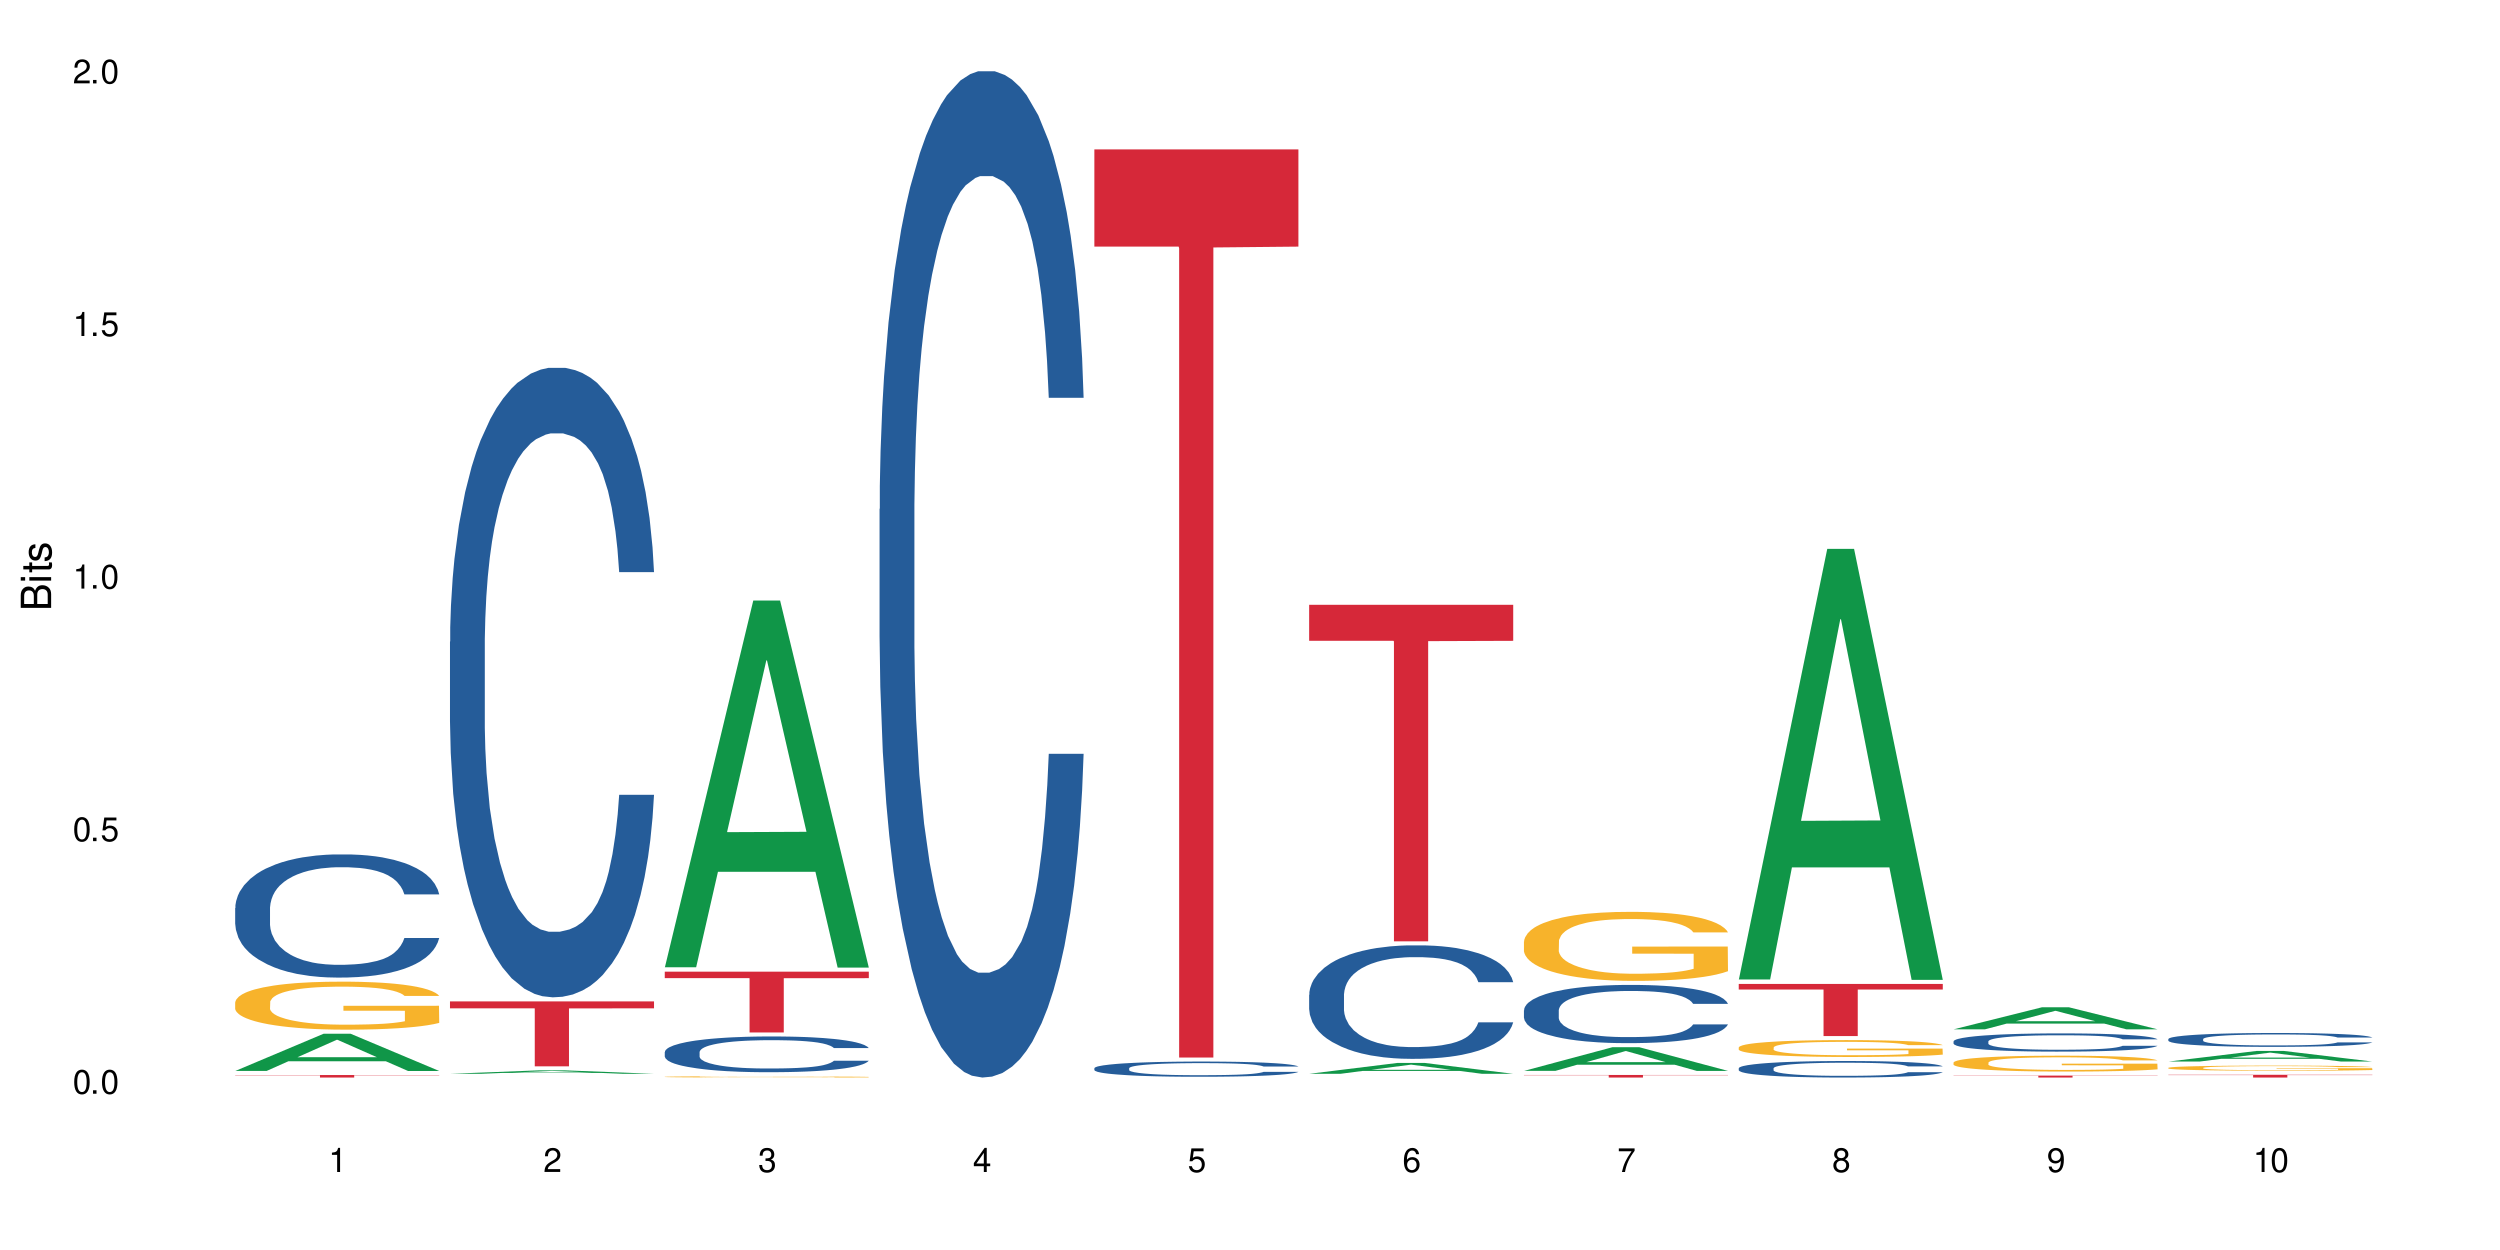 <?xml version="1.0" encoding="UTF-8"?>
<svg xmlns="http://www.w3.org/2000/svg" xmlns:xlink="http://www.w3.org/1999/xlink" width="720" height="360" viewBox="0 0 720 360">
<defs>
<g>
<g id="glyph-0-0">
</g>
<g id="glyph-0-1">
<path d="M 2.641 -6.938 C 2 -6.938 1.422 -6.656 1.078 -6.172 C 0.641 -5.562 0.406 -4.641 0.406 -3.359 C 0.406 -1.016 1.188 0.219 2.641 0.219 C 4.078 0.219 4.859 -1.016 4.859 -3.297 C 4.859 -4.641 4.656 -5.547 4.203 -6.172 C 3.844 -6.656 3.281 -6.938 2.641 -6.938 Z M 2.641 -6.188 C 3.547 -6.188 4 -5.25 4 -3.375 C 4 -1.406 3.562 -0.484 2.625 -0.484 C 1.734 -0.484 1.281 -1.438 1.281 -3.344 C 1.281 -5.25 1.734 -6.188 2.641 -6.188 Z M 2.641 -6.188 "/>
</g>
<g id="glyph-0-2">
<path d="M 1.828 -1 L 0.828 -1 L 0.828 0 L 1.828 0 Z M 1.828 -1 "/>
</g>
<g id="glyph-0-3">
<path d="M 4.562 -6.797 L 1.062 -6.797 L 0.547 -3.094 L 1.328 -3.094 C 1.719 -3.562 2.047 -3.734 2.578 -3.734 C 3.484 -3.734 4.062 -3.109 4.062 -2.094 C 4.062 -1.125 3.484 -0.531 2.578 -0.531 C 1.828 -0.531 1.375 -0.906 1.188 -1.672 L 0.328 -1.672 C 0.453 -1.109 0.547 -0.844 0.75 -0.594 C 1.125 -0.078 1.828 0.219 2.594 0.219 C 3.969 0.219 4.922 -0.781 4.922 -2.219 C 4.922 -3.562 4.031 -4.484 2.719 -4.484 C 2.25 -4.484 1.859 -4.359 1.469 -4.062 L 1.734 -5.969 L 4.562 -5.969 Z M 4.562 -6.797 "/>
</g>
<g id="glyph-0-4">
<path d="M 2.484 -4.938 L 2.484 0 L 3.328 0 L 3.328 -6.938 L 2.766 -6.938 C 2.469 -5.875 2.281 -5.734 0.984 -5.562 L 0.984 -4.938 Z M 2.484 -4.938 "/>
</g>
<g id="glyph-0-5">
<path d="M 4.859 -0.828 L 1.281 -0.828 C 1.359 -1.406 1.672 -1.781 2.5 -2.281 L 3.469 -2.828 C 4.406 -3.344 4.906 -4.062 4.906 -4.906 C 4.906 -5.484 4.672 -6.031 4.266 -6.406 C 3.859 -6.766 3.375 -6.938 2.719 -6.938 C 1.859 -6.938 1.219 -6.625 0.844 -6.031 C 0.609 -5.672 0.5 -5.234 0.484 -4.531 L 1.328 -4.531 C 1.359 -5.016 1.406 -5.281 1.531 -5.516 C 1.75 -5.938 2.188 -6.203 2.703 -6.203 C 3.469 -6.203 4.031 -5.641 4.031 -4.891 C 4.031 -4.344 3.719 -3.859 3.125 -3.516 L 2.234 -3 C 0.812 -2.172 0.406 -1.531 0.328 -0.016 L 4.859 -0.016 Z M 4.859 -0.828 "/>
</g>
<g id="glyph-0-6">
<path d="M 2.125 -3.188 L 2.578 -3.188 C 3.5 -3.188 3.984 -2.766 3.984 -1.922 C 3.984 -1.062 3.469 -0.531 2.594 -0.531 C 1.656 -0.531 1.203 -1 1.156 -2.016 L 0.312 -2.016 C 0.344 -1.453 0.438 -1.094 0.609 -0.781 C 0.953 -0.109 1.625 0.219 2.547 0.219 C 3.953 0.219 4.859 -0.625 4.859 -1.938 C 4.859 -2.828 4.516 -3.297 3.703 -3.594 C 4.344 -3.844 4.656 -4.328 4.656 -5.031 C 4.656 -6.219 3.875 -6.938 2.578 -6.938 C 1.203 -6.938 0.484 -6.172 0.453 -4.703 L 1.297 -4.703 C 1.312 -5.125 1.344 -5.359 1.453 -5.578 C 1.641 -5.969 2.062 -6.203 2.594 -6.203 C 3.344 -6.203 3.797 -5.75 3.797 -5 C 3.797 -4.516 3.609 -4.219 3.25 -4.047 C 3.016 -3.953 2.703 -3.922 2.125 -3.906 Z M 2.125 -3.188 "/>
</g>
<g id="glyph-0-7">
<path d="M 3.141 -1.672 L 3.141 0 L 3.984 0 L 3.984 -1.672 L 4.984 -1.672 L 4.984 -2.438 L 3.984 -2.438 L 3.984 -6.938 L 3.359 -6.938 L 0.266 -2.578 L 0.266 -1.672 Z M 3.141 -2.438 L 1 -2.438 L 3.141 -5.5 Z M 3.141 -2.438 "/>
</g>
<g id="glyph-0-8">
<path d="M 4.781 -5.125 C 4.609 -6.266 3.891 -6.938 2.844 -6.938 C 2.094 -6.938 1.422 -6.578 1.031 -5.953 C 0.594 -5.266 0.406 -4.422 0.406 -3.172 C 0.406 -2 0.578 -1.25 0.984 -0.641 C 1.359 -0.078 1.953 0.219 2.703 0.219 C 3.984 0.219 4.922 -0.75 4.922 -2.094 C 4.922 -3.375 4.062 -4.281 2.844 -4.281 C 2.172 -4.281 1.641 -4.031 1.281 -3.516 C 1.281 -5.234 1.828 -6.188 2.797 -6.188 C 3.391 -6.188 3.797 -5.797 3.938 -5.125 Z M 2.734 -3.531 C 3.547 -3.531 4.062 -2.953 4.062 -2.031 C 4.062 -1.156 3.484 -0.531 2.703 -0.531 C 1.922 -0.531 1.328 -1.188 1.328 -2.078 C 1.328 -2.938 1.906 -3.531 2.734 -3.531 Z M 2.734 -3.531 "/>
</g>
<g id="glyph-0-9">
<path d="M 4.984 -6.797 L 0.438 -6.797 L 0.438 -5.969 L 4.109 -5.969 C 2.5 -3.656 1.828 -2.234 1.328 0 L 2.219 0 C 2.594 -2.172 3.453 -4.047 4.984 -6.094 Z M 4.984 -6.797 "/>
</g>
<g id="glyph-0-10">
<path d="M 3.75 -3.656 C 4.469 -4.094 4.688 -4.438 4.688 -5.078 C 4.688 -6.172 3.844 -6.938 2.641 -6.938 C 1.438 -6.938 0.594 -6.172 0.594 -5.094 C 0.594 -4.438 0.812 -4.094 1.516 -3.656 C 0.734 -3.266 0.359 -2.703 0.359 -1.922 C 0.359 -0.656 1.281 0.219 2.641 0.219 C 3.984 0.219 4.922 -0.656 4.922 -1.922 C 4.922 -2.703 4.531 -3.266 3.75 -3.656 Z M 2.641 -6.188 C 3.359 -6.188 3.812 -5.75 3.812 -5.062 C 3.812 -4.406 3.344 -3.984 2.641 -3.984 C 1.922 -3.984 1.453 -4.406 1.453 -5.078 C 1.453 -5.75 1.922 -6.188 2.641 -6.188 Z M 2.641 -3.266 C 3.484 -3.266 4.062 -2.719 4.062 -1.906 C 4.062 -1.078 3.484 -0.531 2.625 -0.531 C 1.797 -0.531 1.219 -1.094 1.219 -1.906 C 1.219 -2.719 1.781 -3.266 2.641 -3.266 Z M 2.641 -3.266 "/>
</g>
<g id="glyph-0-11">
<path d="M 0.516 -1.578 C 0.672 -0.453 1.406 0.219 2.438 0.219 C 3.188 0.219 3.859 -0.141 4.266 -0.766 C 4.688 -1.453 4.891 -2.297 4.891 -3.547 C 4.891 -4.719 4.703 -5.453 4.312 -6.078 C 3.938 -6.641 3.344 -6.938 2.594 -6.938 C 1.297 -6.938 0.359 -5.969 0.359 -4.625 C 0.359 -3.344 1.234 -2.453 2.453 -2.453 C 3.094 -2.453 3.578 -2.672 4.016 -3.203 C 4 -1.484 3.469 -0.531 2.5 -0.531 C 1.906 -0.531 1.484 -0.906 1.359 -1.578 Z M 2.578 -6.203 C 3.375 -6.203 3.969 -5.531 3.969 -4.641 C 3.969 -3.797 3.391 -3.188 2.547 -3.188 C 1.734 -3.188 1.234 -3.766 1.234 -4.688 C 1.234 -5.562 1.797 -6.203 2.578 -6.203 Z M 2.578 -6.203 "/>
</g>
<g id="glyph-1-0">
</g>
<g id="glyph-1-1">
<path d="M 0 -0.953 L 0 -4.891 C 0 -5.719 -0.234 -6.344 -0.734 -6.797 C -1.188 -7.234 -1.812 -7.469 -2.5 -7.469 C -3.547 -7.469 -4.188 -7 -4.625 -5.875 C -4.984 -6.688 -5.625 -7.094 -6.531 -7.094 C -7.172 -7.094 -7.734 -6.859 -8.141 -6.391 C -8.562 -5.922 -8.75 -5.344 -8.75 -4.5 L -8.75 -0.953 Z M -4.984 -2.062 L -7.766 -2.062 L -7.766 -4.219 C -7.766 -4.844 -7.688 -5.203 -7.453 -5.5 C -7.219 -5.812 -6.859 -5.969 -6.375 -5.969 C -5.891 -5.969 -5.531 -5.812 -5.297 -5.5 C -5.062 -5.203 -4.984 -4.844 -4.984 -4.219 Z M -0.984 -2.062 L -4 -2.062 L -4 -4.781 C -4 -5.766 -3.438 -6.359 -2.484 -6.359 C -1.547 -6.359 -0.984 -5.766 -0.984 -4.781 Z M -0.984 -2.062 "/>
</g>
<g id="glyph-1-2">
<path d="M -6.281 -1.797 L -6.281 -0.797 L 0 -0.797 L 0 -1.797 Z M -8.75 -1.797 L -8.75 -0.797 L -7.484 -0.797 L -7.484 -1.797 Z M -8.75 -1.797 "/>
</g>
<g id="glyph-1-3">
<path d="M -6.281 -3.047 L -6.281 -2.016 L -8.016 -2.016 L -8.016 -1.016 L -6.281 -1.016 L -6.281 -0.172 L -5.469 -0.172 L -5.469 -1.016 L -0.719 -1.016 C -0.078 -1.016 0.281 -1.453 0.281 -2.234 C 0.281 -2.5 0.25 -2.719 0.188 -3.047 L -0.641 -3.047 C -0.609 -2.906 -0.594 -2.766 -0.594 -2.562 C -0.594 -2.141 -0.719 -2.016 -1.156 -2.016 L -5.469 -2.016 L -5.469 -3.047 Z M -6.281 -3.047 "/>
</g>
<g id="glyph-1-4">
<path d="M -4.531 -5.25 C -5.766 -5.25 -6.469 -4.422 -6.469 -2.969 C -6.469 -1.516 -5.719 -0.562 -4.547 -0.562 C -3.562 -0.562 -3.094 -1.062 -2.734 -2.562 L -2.516 -3.484 C -2.344 -4.188 -2.094 -4.469 -1.641 -4.469 C -1.047 -4.469 -0.641 -3.875 -0.641 -3 C -0.641 -2.453 -0.797 -2 -1.062 -1.75 C -1.25 -1.594 -1.422 -1.531 -1.875 -1.469 L -1.875 -0.406 C -0.422 -0.453 0.281 -1.266 0.281 -2.922 C 0.281 -4.5 -0.5 -5.516 -1.719 -5.516 C -2.656 -5.516 -3.172 -4.984 -3.469 -3.734 L -3.703 -2.766 C -3.891 -1.953 -4.156 -1.609 -4.594 -1.609 C -5.188 -1.609 -5.547 -2.125 -5.547 -2.938 C -5.547 -3.75 -5.203 -4.172 -4.531 -4.203 Z M -4.531 -5.25 "/>
</g>
</g>
</defs>
<rect x="-72" y="-36" width="864" height="432" fill="rgb(100%, 100%, 100%)" fill-opacity="1"/>
<path fill-rule="nonzero" fill="rgb(6.275%, 58.824%, 28.235%)" fill-opacity="1" d="M 67.73 308.438 L 67.793 308.426 L 93.223 297.707 L 100.945 297.707 L 126.5 308.445 L 117.52 308.445 L 111.117 305.645 L 83.051 305.645 L 76.773 308.438 L 67.73 308.438 L 85.75 304.484 L 108.543 304.473 L 97.176 299.461 L 97.051 299.453 L 96.926 299.484 L 85.688 304.473 L 85.75 304.484 Z M 67.73 308.438 "/>
<path fill-rule="nonzero" fill="rgb(14.51%, 36.078%, 60%)" fill-opacity="1" d="M 67.73 261.512 L 67.801 261.48 L 67.801 260.703 L 68.02 259.469 L 68.52 257.914 L 69.02 256.844 L 70.312 254.93 L 72.102 253.082 L 73.965 251.656 L 75.328 250.812 L 76.547 250.164 L 79.34 248.965 L 81.133 248.348 L 83.066 247.797 L 85.434 247.246 L 87.152 246.922 L 91.023 246.402 L 93.891 246.176 L 96.113 246.078 L 100.914 246.078 L 103.781 246.207 L 105.859 246.371 L 108.152 246.629 L 110.086 246.922 L 113.457 247.637 L 116.465 248.543 L 117.828 249.062 L 119.977 250.066 L 121.625 251.039 L 122.773 251.883 L 124.062 253.082 L 125.207 254.543 L 126.07 256.195 L 126.5 257.59 L 116.465 257.59 L 115.965 256.293 L 115.391 255.289 L 114.316 253.957 L 113.238 253.02 L 111.734 252.078 L 110.375 251.461 L 108.512 250.844 L 106.863 250.457 L 105.141 250.164 L 103.492 249.969 L 100.34 249.777 L 96.684 249.777 L 95.324 249.84 L 92.527 250.102 L 91.023 250.328 L 88.871 250.781 L 87.367 251.203 L 85.578 251.852 L 84.359 252.402 L 82.852 253.246 L 81.777 253.992 L 80.559 255.059 L 79.844 255.871 L 79.199 256.777 L 78.625 257.848 L 78.195 258.984 L 77.906 260.184 L 77.766 261.352 L 77.766 266.375 L 77.906 267.543 L 78.266 268.906 L 79.199 270.883 L 80.559 272.602 L 82.137 273.965 L 83.641 274.938 L 84.5 275.391 L 85.648 275.91 L 87.441 276.559 L 90.02 277.207 L 91.523 277.465 L 93.816 277.723 L 96.184 277.855 L 99.336 277.855 L 102.133 277.723 L 103.996 277.562 L 105.93 277.305 L 108.582 276.75 L 110.23 276.234 L 111.664 275.617 L 112.738 275 L 113.457 274.48 L 114.531 273.477 L 115.391 272.375 L 116.035 271.238 L 116.465 270.137 L 126.5 270.137 L 126.07 271.434 L 125.422 272.699 L 124.777 273.641 L 123.777 274.773 L 122.629 275.777 L 120.98 276.914 L 119.617 277.66 L 117.828 278.469 L 116.18 279.086 L 114.387 279.637 L 111.734 280.285 L 110.016 280.609 L 108.152 280.902 L 105.93 281.16 L 103.137 281.387 L 100.125 281.52 L 97.328 281.551 L 94.32 281.484 L 92.098 281.355 L 89.16 281.062 L 85.504 280.48 L 82.852 279.863 L 80.773 279.25 L 78.984 278.602 L 76.977 277.723 L 74.395 276.297 L 72.82 275.195 L 71.746 274.289 L 70.527 273.023 L 69.664 271.887 L 68.664 270.074 L 67.945 267.77 L 67.73 265.988 Z M 67.73 261.512 "/>
<path fill-rule="nonzero" fill="rgb(96.863%, 70.196%, 16.863%)" fill-opacity="1" d="M 67.73 288.637 L 67.801 288.625 L 67.801 288.371 L 68.09 287.805 L 68.805 287.02 L 69.738 286.375 L 70.742 285.871 L 71.387 285.605 L 72.461 285.227 L 73.395 284.949 L 75.758 284.383 L 78.77 283.852 L 80.418 283.625 L 82.281 283.41 L 84.93 283.168 L 86.148 283.082 L 89.875 282.879 L 94.105 282.754 L 98.762 282.715 L 100.914 282.727 L 103.852 282.777 L 107.863 282.918 L 110.16 283.043 L 111.949 283.168 L 113.812 283.332 L 116.105 283.586 L 118.258 283.891 L 119.977 284.191 L 121.695 284.57 L 123.129 284.977 L 124.348 285.418 L 125.422 285.949 L 126.07 286.391 L 126.5 286.832 L 116.535 286.832 L 115.965 286.391 L 115.32 286.047 L 114.242 285.633 L 113.168 285.328 L 112.094 285.09 L 110.086 284.762 L 108.367 284.559 L 106.215 284.383 L 104.137 284.27 L 101.773 284.191 L 100.34 284.168 L 96.543 284.168 L 93.102 284.254 L 91.094 284.355 L 89.66 284.457 L 87.656 284.648 L 86.438 284.797 L 85.719 284.898 L 83.57 285.289 L 82.137 285.645 L 81.348 285.883 L 80.344 286.262 L 79.629 286.605 L 78.84 287.109 L 78.41 287.488 L 77.836 288.348 L 77.766 290.621 L 77.98 291.102 L 78.41 291.617 L 78.984 292.074 L 79.844 292.555 L 80.703 292.918 L 82.207 293.41 L 83.496 293.742 L 84.5 293.953 L 86.438 294.297 L 87.227 294.41 L 89.09 294.637 L 91.023 294.812 L 93.387 294.965 L 95.18 295.043 L 98.047 295.105 L 101.703 295.105 L 106 295.027 L 108.727 294.926 L 110.59 294.828 L 111.809 294.738 L 113.312 294.598 L 114.387 294.473 L 115.391 294.332 L 116.609 294.121 L 116.609 291.102 L 98.906 291.09 L 98.906 289.672 L 126.426 289.66 L 126.5 294.598 L 124.992 294.941 L 123.129 295.27 L 121.34 295.52 L 119.477 295.734 L 116.824 295.977 L 114.672 296.129 L 111.375 296.305 L 108.367 296.418 L 105.215 296.492 L 102.418 296.531 L 99.121 296.543 L 96.184 296.52 L 93.031 296.441 L 90.52 296.344 L 88.227 296.215 L 85.934 296.051 L 83.066 295.785 L 81.203 295.57 L 79.27 295.305 L 77.336 294.992 L 75.613 294.648 L 74.469 294.383 L 73.32 294.082 L 72.102 293.703 L 70.957 293.273 L 70.098 292.883 L 69.309 292.438 L 68.734 292.023 L 68.16 291.453 L 67.875 291 L 67.73 290.609 Z M 67.73 288.637 "/>
<path fill-rule="nonzero" fill="rgb(83.922%, 15.686%, 22.353%)" fill-opacity="1" d="M 67.73 309.609 L 126.5 309.609 L 126.5 309.688 L 102.008 309.688 L 102.008 310.332 L 92.152 310.332 L 92.152 309.688 L 67.73 309.688 Z M 67.73 309.609 "/>
<path fill-rule="nonzero" fill="rgb(6.275%, 58.824%, 28.235%)" fill-opacity="1" d="M 129.594 309.254 L 129.656 309.254 L 155.082 308.262 L 162.805 308.262 L 188.359 309.254 L 179.383 309.254 L 172.977 308.996 L 144.91 308.996 L 138.633 309.254 L 129.594 309.254 L 147.613 308.887 L 170.402 308.887 L 159.039 308.426 L 158.789 308.426 L 147.547 308.887 L 147.613 308.887 Z M 129.594 309.254 "/>
<path fill-rule="nonzero" fill="rgb(14.51%, 36.078%, 60%)" fill-opacity="1" d="M 129.594 184.82 L 129.664 184.656 L 129.664 180.68 L 129.879 174.379 L 130.379 166.426 L 130.883 160.957 L 132.172 151.18 L 133.965 141.734 L 135.828 134.441 L 137.188 130.133 L 138.406 126.82 L 141.203 120.688 L 142.992 117.539 L 144.93 114.723 L 147.293 111.902 L 149.016 110.246 L 152.883 107.594 L 155.75 106.434 L 157.973 105.938 L 162.773 105.938 L 165.641 106.602 L 167.719 107.43 L 170.012 108.754 L 171.949 110.246 L 175.316 113.891 L 178.324 118.531 L 179.688 121.184 L 181.836 126.32 L 183.484 131.293 L 184.633 135.602 L 185.922 141.734 L 187.07 149.191 L 187.93 157.645 L 188.359 164.77 L 178.324 164.77 L 177.824 158.141 L 177.25 153.004 L 176.176 146.207 L 175.102 141.402 L 173.598 136.598 L 172.234 133.449 L 170.371 130.297 L 168.723 128.309 L 167.004 126.82 L 165.355 125.824 L 162.199 124.828 L 158.547 124.828 L 157.184 125.16 L 154.391 126.488 L 152.883 127.648 L 150.734 129.969 L 149.23 132.121 L 147.438 135.438 L 146.219 138.254 L 144.715 142.562 L 143.641 146.375 L 142.422 151.844 L 141.703 155.984 L 141.059 160.625 L 140.484 166.094 L 140.055 171.895 L 139.77 178.027 L 139.625 183.992 L 139.625 209.68 L 139.77 215.645 L 140.129 222.605 L 141.059 232.715 L 142.422 241.496 L 143.996 248.457 L 145.504 253.43 L 146.363 255.75 L 147.508 258.402 L 149.301 261.715 L 151.879 265.031 L 153.387 266.355 L 155.68 267.68 L 158.043 268.344 L 161.199 268.344 L 163.992 267.68 L 165.855 266.852 L 167.789 265.527 L 170.441 262.711 L 172.09 260.059 L 173.523 256.91 L 174.598 253.762 L 175.316 251.109 L 176.391 245.973 L 177.25 240.336 L 177.895 234.535 L 178.324 228.902 L 188.359 228.902 L 187.93 235.531 L 187.285 241.996 L 186.641 246.801 L 185.637 252.602 L 184.488 257.738 L 182.84 263.539 L 181.48 267.348 L 179.688 271.492 L 178.039 274.641 L 176.246 277.457 L 173.598 280.773 L 171.875 282.43 L 170.012 283.922 L 167.789 285.246 L 164.996 286.406 L 161.984 287.07 L 159.191 287.234 L 156.18 286.906 L 153.957 286.242 L 151.02 284.75 L 147.367 281.766 L 144.715 278.617 L 142.637 275.469 L 140.844 272.156 L 138.836 267.68 L 136.258 260.391 L 134.68 254.754 L 133.605 250.113 L 132.387 243.652 L 131.527 237.852 L 130.523 228.57 L 129.809 216.805 L 129.594 207.691 Z M 129.594 184.82 "/>
<path fill-rule="nonzero" fill="rgb(83.922%, 15.686%, 22.353%)" fill-opacity="1" d="M 129.594 288.398 L 188.359 288.398 L 188.359 290.402 L 163.867 290.418 L 163.867 307.098 L 154.012 307.098 L 154.012 290.438 L 153.871 290.402 L 129.594 290.402 Z M 129.594 288.398 "/>
<path fill-rule="nonzero" fill="rgb(6.275%, 58.824%, 28.235%)" fill-opacity="1" d="M 191.453 278.574 L 191.516 278.473 L 216.945 172.949 L 224.668 172.949 L 250.219 278.672 L 241.242 278.672 L 234.84 251.074 L 206.773 251.074 L 200.492 278.574 L 191.453 278.574 L 209.473 239.66 L 232.266 239.559 L 220.898 190.223 L 220.773 190.125 L 220.648 190.422 L 209.41 239.559 L 209.473 239.66 Z M 191.453 278.574 "/>
<path fill-rule="nonzero" fill="rgb(14.51%, 36.078%, 60%)" fill-opacity="1" d="M 191.453 302.984 L 191.523 302.977 L 191.523 302.75 L 191.738 302.395 L 192.242 301.941 L 192.742 301.629 L 194.031 301.074 L 195.824 300.539 L 197.688 300.125 L 199.051 299.883 L 200.27 299.691 L 203.062 299.344 L 204.855 299.168 L 206.789 299.008 L 209.156 298.848 L 210.875 298.754 L 214.746 298.602 L 217.613 298.535 L 219.832 298.508 L 224.637 298.508 L 227.5 298.547 L 229.582 298.594 L 231.875 298.668 L 233.809 298.754 L 237.176 298.961 L 240.188 299.223 L 241.547 299.371 L 243.699 299.664 L 245.348 299.945 L 246.492 300.191 L 247.785 300.539 L 248.93 300.961 L 249.789 301.441 L 250.219 301.848 L 240.188 301.848 L 239.684 301.473 L 239.113 301.18 L 238.035 300.793 L 236.961 300.52 L 235.457 300.246 L 234.094 300.07 L 232.23 299.891 L 230.582 299.777 L 228.863 299.691 L 227.215 299.637 L 224.062 299.578 L 220.406 299.578 L 219.043 299.598 L 216.25 299.676 L 214.746 299.738 L 212.594 299.871 L 211.09 299.992 L 209.297 300.184 L 208.078 300.344 L 206.574 300.586 L 205.5 300.805 L 204.281 301.113 L 203.566 301.348 L 202.918 301.613 L 202.348 301.922 L 201.918 302.25 L 201.629 302.602 L 201.484 302.938 L 201.484 304.395 L 201.629 304.734 L 201.988 305.129 L 202.918 305.703 L 204.281 306.203 L 205.859 306.598 L 207.363 306.879 L 208.223 307.012 L 209.371 307.164 L 211.16 307.352 L 213.742 307.539 L 215.246 307.613 L 217.539 307.688 L 219.906 307.727 L 223.059 307.727 L 225.852 307.688 L 227.715 307.641 L 229.652 307.566 L 232.305 307.406 L 233.953 307.258 L 235.387 307.078 L 236.461 306.898 L 237.176 306.75 L 238.254 306.457 L 239.113 306.137 L 239.758 305.809 L 240.188 305.488 L 250.219 305.488 L 249.789 305.863 L 249.145 306.23 L 248.5 306.504 L 247.496 306.832 L 246.352 307.125 L 244.703 307.453 L 243.34 307.672 L 241.547 307.906 L 239.898 308.086 L 238.109 308.242 L 235.457 308.434 L 233.738 308.527 L 231.875 308.609 L 229.652 308.688 L 226.855 308.754 L 223.848 308.789 L 221.051 308.801 L 218.043 308.781 L 215.82 308.742 L 212.883 308.656 L 209.227 308.488 L 206.574 308.309 L 204.496 308.133 L 202.703 307.941 L 200.699 307.688 L 198.117 307.273 L 196.543 306.957 L 195.465 306.691 L 194.246 306.324 L 193.387 305.996 L 192.383 305.469 L 191.668 304.801 L 191.453 304.285 Z M 191.453 302.984 "/>
<path fill-rule="nonzero" fill="rgb(96.863%, 70.196%, 16.863%)" fill-opacity="1" d="M 191.453 310.121 L 191.523 310.121 L 191.523 310.113 L 191.812 310.098 L 192.527 310.078 L 193.461 310.062 L 194.461 310.047 L 195.109 310.039 L 196.184 310.031 L 197.113 310.023 L 199.48 310.008 L 202.488 309.992 L 204.137 309.988 L 206 309.98 L 208.652 309.977 L 209.871 309.973 L 213.598 309.969 L 217.828 309.965 L 227.574 309.965 L 231.586 309.969 L 233.879 309.973 L 235.672 309.977 L 237.535 309.98 L 239.828 309.984 L 241.98 309.996 L 245.418 310.012 L 246.852 310.023 L 248.07 310.035 L 249.145 310.051 L 249.789 310.062 L 250.219 310.074 L 240.258 310.074 L 239.684 310.062 L 239.039 310.051 L 237.965 310.039 L 236.891 310.031 L 235.816 310.027 L 233.809 310.02 L 232.09 310.012 L 229.938 310.008 L 227.859 310.004 L 225.496 310.004 L 224.062 310 L 220.262 310 L 216.824 310.004 L 214.816 310.008 L 213.383 310.008 L 211.375 310.016 L 210.156 310.02 L 209.441 310.02 L 207.293 310.031 L 205.859 310.043 L 205.07 310.047 L 204.066 310.059 L 203.348 310.066 L 202.562 310.082 L 202.133 310.09 L 201.559 310.113 L 201.484 310.176 L 201.703 310.188 L 202.133 310.199 L 202.703 310.215 L 203.566 310.227 L 204.426 310.234 L 205.93 310.25 L 207.219 310.258 L 208.223 310.262 L 210.156 310.273 L 210.945 310.277 L 212.809 310.281 L 214.746 310.285 L 217.109 310.289 L 218.902 310.293 L 229.723 310.293 L 232.445 310.289 L 234.309 310.285 L 235.527 310.285 L 237.035 310.281 L 238.109 310.277 L 239.113 310.273 L 240.332 310.27 L 240.332 310.188 L 222.629 310.188 L 222.629 310.148 L 250.148 310.148 L 250.219 310.281 L 248.715 310.289 L 246.852 310.297 L 245.059 310.305 L 243.195 310.312 L 240.547 310.316 L 238.395 310.32 L 235.098 310.324 L 232.09 310.328 L 228.934 310.332 L 219.906 310.332 L 216.75 310.328 L 214.242 310.328 L 209.656 310.32 L 206.789 310.312 L 204.926 310.305 L 202.992 310.301 L 201.055 310.289 L 199.336 310.281 L 198.191 310.273 L 197.043 310.266 L 195.824 310.258 L 194.68 310.246 L 193.816 310.234 L 193.031 310.223 L 192.457 310.211 L 191.883 310.195 L 191.598 310.184 L 191.453 310.176 Z M 191.453 310.121 "/>
<path fill-rule="nonzero" fill="rgb(83.922%, 15.686%, 22.353%)" fill-opacity="1" d="M 191.453 279.836 L 250.219 279.836 L 250.219 281.711 L 225.727 281.727 L 225.727 297.344 L 215.875 297.344 L 215.875 281.742 L 215.73 281.711 L 191.453 281.711 Z M 191.453 279.836 "/>
<path fill-rule="nonzero" fill="rgb(14.51%, 36.078%, 60%)" fill-opacity="1" d="M 253.312 146.621 L 253.387 146.355 L 253.387 140 L 253.602 129.934 L 254.102 117.215 L 254.605 108.477 L 255.895 92.844 L 257.684 77.746 L 259.547 66.09 L 260.91 59.203 L 262.129 53.902 L 264.922 44.102 L 266.715 39.07 L 268.652 34.566 L 271.016 30.062 L 272.734 27.414 L 276.605 23.176 L 279.473 21.32 L 281.695 20.527 L 286.496 20.527 L 289.363 21.586 L 291.441 22.91 L 293.734 25.031 L 295.668 27.414 L 299.039 33.242 L 302.047 40.66 L 303.41 44.898 L 305.559 53.109 L 307.207 61.055 L 308.355 67.945 L 309.645 77.746 L 310.793 89.668 L 311.652 103.176 L 312.082 114.566 L 302.047 114.566 L 301.547 103.973 L 300.973 95.758 L 299.898 84.898 L 298.824 77.215 L 297.316 69.535 L 295.957 64.5 L 294.094 59.469 L 292.445 56.289 L 290.723 53.902 L 289.074 52.316 L 285.922 50.727 L 282.266 50.727 L 280.906 51.254 L 278.109 53.375 L 276.605 55.23 L 274.457 58.938 L 272.949 62.383 L 271.16 67.68 L 269.941 72.184 L 268.434 79.07 L 267.359 85.164 L 266.141 93.906 L 265.426 100.527 L 264.781 107.945 L 264.207 116.688 L 263.777 125.957 L 263.492 135.762 L 263.348 145.297 L 263.348 186.355 L 263.492 195.895 L 263.848 207.02 L 264.781 223.18 L 266.141 237.219 L 267.719 248.344 L 269.223 256.293 L 270.082 260 L 271.23 264.238 L 273.023 269.535 L 275.602 274.836 L 277.105 276.953 L 279.402 279.074 L 281.766 280.133 L 284.918 280.133 L 287.715 279.074 L 289.578 277.75 L 291.512 275.629 L 294.164 271.125 L 295.812 266.887 L 297.246 261.855 L 298.32 256.82 L 299.039 252.582 L 300.113 244.371 L 300.973 235.363 L 301.617 226.094 L 302.047 217.086 L 312.082 217.086 L 311.652 227.684 L 311.008 238.012 L 310.363 245.695 L 309.359 254.969 L 308.211 263.18 L 306.562 272.449 L 305.203 278.543 L 303.41 285.168 L 301.762 290.199 L 299.969 294.703 L 297.316 300 L 295.598 302.648 L 293.734 305.035 L 291.512 307.152 L 288.719 309.008 L 285.707 310.066 L 282.914 310.332 L 279.902 309.801 L 277.68 308.742 L 274.742 306.359 L 271.086 301.59 L 268.434 296.559 L 266.355 291.523 L 264.566 286.227 L 262.559 279.074 L 259.98 267.418 L 258.402 258.41 L 257.328 250.992 L 256.109 240.664 L 255.25 231.391 L 254.246 216.555 L 253.527 197.746 L 253.312 183.18 Z M 253.312 146.621 "/>
<path fill-rule="nonzero" fill="rgb(14.51%, 36.078%, 60%)" fill-opacity="1" d="M 315.176 307.637 L 315.246 307.633 L 315.246 307.539 L 315.461 307.387 L 315.961 307.191 L 316.465 307.062 L 317.754 306.824 L 319.547 306.598 L 321.41 306.422 L 322.77 306.316 L 323.988 306.238 L 326.785 306.09 L 328.578 306.012 L 330.512 305.945 L 332.875 305.875 L 334.598 305.836 L 338.465 305.773 L 341.332 305.746 L 343.555 305.73 L 348.355 305.73 L 351.223 305.75 L 353.301 305.77 L 355.594 305.801 L 357.531 305.836 L 360.898 305.926 L 363.91 306.035 L 365.27 306.102 L 367.422 306.223 L 369.07 306.344 L 370.215 306.449 L 371.504 306.598 L 372.652 306.777 L 373.512 306.98 L 373.941 307.152 L 363.91 307.152 L 363.406 306.992 L 362.832 306.867 L 361.758 306.703 L 360.684 306.59 L 359.18 306.473 L 357.816 306.398 L 355.953 306.32 L 354.305 306.273 L 352.586 306.238 L 350.938 306.211 L 347.785 306.188 L 344.129 306.188 L 342.766 306.195 L 339.973 306.23 L 338.465 306.258 L 336.316 306.312 L 334.812 306.363 L 333.02 306.445 L 331.801 306.512 L 330.297 306.617 L 329.223 306.707 L 328.004 306.84 L 327.285 306.941 L 326.641 307.055 L 326.066 307.184 L 325.637 307.324 L 325.352 307.473 L 325.207 307.617 L 325.207 308.238 L 325.352 308.383 L 325.711 308.551 L 326.641 308.793 L 328.004 309.008 L 329.578 309.176 L 331.086 309.293 L 331.945 309.352 L 333.09 309.414 L 334.883 309.496 L 337.465 309.574 L 338.969 309.605 L 341.262 309.637 L 343.625 309.656 L 346.781 309.656 L 349.574 309.637 L 351.438 309.617 L 353.375 309.586 L 356.023 309.52 L 357.672 309.453 L 359.105 309.379 L 360.184 309.301 L 360.898 309.238 L 361.973 309.113 L 362.832 308.977 L 363.48 308.84 L 363.91 308.703 L 373.941 308.703 L 373.512 308.863 L 372.867 309.02 L 372.223 309.133 L 371.219 309.273 L 370.07 309.398 L 368.422 309.539 L 367.062 309.629 L 365.27 309.73 L 363.621 309.805 L 361.832 309.875 L 359.18 309.953 L 357.457 309.996 L 355.594 310.031 L 353.375 310.062 L 350.578 310.09 L 347.57 310.105 L 344.773 310.109 L 341.762 310.102 L 339.543 310.086 L 336.602 310.051 L 332.949 309.98 L 330.297 309.902 L 328.219 309.828 L 326.426 309.746 L 324.418 309.637 L 321.84 309.461 L 320.262 309.328 L 319.188 309.215 L 317.969 309.059 L 317.109 308.918 L 316.105 308.695 L 315.391 308.41 L 315.176 308.191 Z M 315.176 307.637 "/>
<path fill-rule="nonzero" fill="rgb(83.922%, 15.686%, 22.353%)" fill-opacity="1" d="M 315.176 43.027 L 373.941 43.027 L 373.941 71.023 L 349.449 71.27 L 349.449 304.57 L 339.594 304.57 L 339.594 71.516 L 339.453 71.023 L 315.176 71.023 Z M 315.176 43.027 "/>
<path fill-rule="nonzero" fill="rgb(6.275%, 58.824%, 28.235%)" fill-opacity="1" d="M 377.035 309.254 L 377.098 309.25 L 402.527 306.117 L 410.25 306.117 L 435.805 309.258 L 426.824 309.258 L 420.422 308.438 L 392.355 308.438 L 386.078 309.254 L 377.035 309.254 L 395.055 308.098 L 417.848 308.094 L 406.48 306.629 L 406.355 306.625 L 406.23 306.637 L 394.992 308.094 L 395.055 308.098 Z M 377.035 309.254 "/>
<path fill-rule="nonzero" fill="rgb(14.51%, 36.078%, 60%)" fill-opacity="1" d="M 377.035 286.488 L 377.105 286.457 L 377.105 285.738 L 377.32 284.605 L 377.824 283.172 L 378.324 282.184 L 379.617 280.422 L 381.406 278.719 L 383.27 277.402 L 384.633 276.625 L 385.852 276.027 L 388.645 274.922 L 390.438 274.355 L 392.371 273.848 L 394.738 273.34 L 396.457 273.039 L 400.328 272.562 L 403.195 272.355 L 405.414 272.266 L 410.219 272.266 L 413.086 272.383 L 415.164 272.531 L 417.457 272.773 L 419.391 273.039 L 422.758 273.699 L 425.77 274.535 L 427.133 275.012 L 429.281 275.938 L 430.93 276.836 L 432.078 277.613 L 433.367 278.719 L 434.512 280.062 L 435.375 281.586 L 435.805 282.871 L 425.77 282.871 L 425.27 281.676 L 424.695 280.75 L 423.621 279.523 L 422.543 278.66 L 421.039 277.793 L 419.68 277.223 L 417.816 276.656 L 416.168 276.297 L 414.445 276.027 L 412.797 275.848 L 409.645 275.672 L 405.988 275.672 L 404.629 275.73 L 401.832 275.969 L 400.328 276.18 L 398.176 276.598 L 396.672 276.984 L 394.879 277.582 L 393.664 278.09 L 392.156 278.867 L 391.082 279.555 L 389.863 280.539 L 389.148 281.289 L 388.504 282.125 L 387.93 283.109 L 387.5 284.156 L 387.211 285.262 L 387.07 286.336 L 387.07 290.969 L 387.211 292.043 L 387.57 293.301 L 388.504 295.121 L 389.863 296.707 L 391.441 297.961 L 392.945 298.855 L 393.805 299.273 L 394.953 299.754 L 396.742 300.352 L 399.324 300.949 L 400.828 301.188 L 403.121 301.426 L 405.488 301.547 L 408.641 301.547 L 411.438 301.426 L 413.301 301.277 L 415.234 301.039 L 417.887 300.531 L 419.535 300.051 L 420.969 299.484 L 422.043 298.918 L 422.758 298.438 L 423.836 297.512 L 424.695 296.496 L 425.34 295.449 L 425.77 294.434 L 435.805 294.434 L 435.375 295.629 L 434.727 296.797 L 434.082 297.66 L 433.078 298.707 L 431.934 299.633 L 430.285 300.68 L 428.922 301.367 L 427.133 302.113 L 425.484 302.68 L 423.691 303.191 L 421.039 303.789 L 419.32 304.086 L 417.457 304.355 L 415.234 304.594 L 412.438 304.805 L 409.43 304.922 L 406.633 304.953 L 403.625 304.895 L 401.402 304.773 L 398.465 304.504 L 394.809 303.965 L 392.156 303.398 L 390.078 302.832 L 388.289 302.234 L 386.281 301.426 L 383.699 300.113 L 382.125 299.098 L 381.047 298.258 L 379.832 297.094 L 378.969 296.047 L 377.969 294.375 L 377.25 292.254 L 377.035 290.609 Z M 377.035 286.488 "/>
<path fill-rule="nonzero" fill="rgb(83.922%, 15.686%, 22.353%)" fill-opacity="1" d="M 377.035 174.184 L 435.805 174.184 L 435.805 184.559 L 411.312 184.648 L 411.312 271.102 L 401.457 271.102 L 401.457 184.738 L 401.312 184.559 L 377.035 184.559 Z M 377.035 174.184 "/>
<path fill-rule="nonzero" fill="rgb(6.275%, 58.824%, 28.235%)" fill-opacity="1" d="M 438.895 308.418 L 438.957 308.41 L 464.387 301.594 L 472.109 301.594 L 497.664 308.426 L 488.688 308.426 L 482.281 306.641 L 454.215 306.641 L 447.938 308.418 L 438.895 308.418 L 456.914 305.902 L 479.707 305.898 L 468.344 302.711 L 468.219 302.703 L 468.09 302.723 L 456.852 305.898 L 456.914 305.902 Z M 438.895 308.418 "/>
<path fill-rule="nonzero" fill="rgb(14.51%, 36.078%, 60%)" fill-opacity="1" d="M 438.895 290.961 L 438.969 290.945 L 438.969 290.578 L 439.184 289.992 L 439.684 289.258 L 440.188 288.754 L 441.477 287.848 L 443.27 286.977 L 445.133 286.301 L 446.492 285.902 L 447.711 285.594 L 450.508 285.027 L 452.297 284.738 L 454.234 284.477 L 456.598 284.215 L 458.316 284.062 L 462.188 283.816 L 465.055 283.711 L 467.277 283.664 L 472.078 283.664 L 474.945 283.727 L 477.023 283.801 L 479.316 283.926 L 481.254 284.062 L 484.621 284.398 L 487.629 284.828 L 488.992 285.074 L 491.141 285.551 L 492.789 286.008 L 493.938 286.406 L 495.227 286.977 L 496.375 287.664 L 497.234 288.445 L 497.664 289.105 L 487.629 289.105 L 487.129 288.492 L 486.555 288.016 L 485.48 287.387 L 484.406 286.945 L 482.898 286.5 L 481.539 286.207 L 479.676 285.918 L 478.027 285.734 L 476.309 285.594 L 474.66 285.504 L 471.504 285.41 L 467.852 285.41 L 466.488 285.441 L 463.691 285.566 L 462.188 285.672 L 460.039 285.887 L 458.535 286.086 L 456.742 286.391 L 455.523 286.652 L 454.02 287.051 L 452.941 287.402 L 451.727 287.91 L 451.008 288.293 L 450.363 288.723 L 449.789 289.227 L 449.359 289.766 L 449.074 290.332 L 448.93 290.883 L 448.93 293.258 L 449.074 293.809 L 449.43 294.453 L 450.363 295.387 L 451.727 296.199 L 453.301 296.844 L 454.805 297.305 L 455.668 297.52 L 456.812 297.762 L 458.605 298.07 L 461.184 298.375 L 462.691 298.5 L 464.984 298.621 L 467.348 298.684 L 470.5 298.684 L 473.297 298.621 L 475.16 298.547 L 477.094 298.422 L 479.746 298.16 L 481.395 297.918 L 482.828 297.625 L 483.902 297.336 L 484.621 297.09 L 485.695 296.613 L 486.555 296.094 L 487.199 295.559 L 487.629 295.035 L 497.664 295.035 L 497.234 295.648 L 496.59 296.246 L 495.945 296.691 L 494.941 297.227 L 493.793 297.703 L 492.145 298.238 L 490.785 298.59 L 488.992 298.973 L 487.344 299.266 L 485.551 299.527 L 482.898 299.832 L 481.18 299.984 L 479.316 300.125 L 477.094 300.246 L 474.301 300.355 L 471.289 300.414 L 468.496 300.43 L 465.484 300.398 L 463.262 300.34 L 460.324 300.199 L 456.668 299.926 L 454.02 299.633 L 451.941 299.344 L 450.148 299.035 L 448.141 298.621 L 445.562 297.949 L 443.984 297.426 L 442.91 296.996 L 441.691 296.398 L 440.832 295.863 L 439.828 295.004 L 439.109 293.918 L 438.895 293.074 Z M 438.895 290.961 "/>
<path fill-rule="nonzero" fill="rgb(96.863%, 70.196%, 16.863%)" fill-opacity="1" d="M 438.895 271.129 L 438.969 271.109 L 438.969 270.746 L 439.254 269.93 L 439.973 268.805 L 440.902 267.879 L 441.906 267.152 L 442.551 266.77 L 443.625 266.227 L 444.559 265.824 L 446.922 265.008 L 449.934 264.246 L 451.582 263.918 L 453.445 263.609 L 456.098 263.266 L 457.316 263.137 L 461.043 262.848 L 465.27 262.664 L 469.93 262.609 L 472.078 262.629 L 475.016 262.699 L 479.031 262.902 L 481.324 263.082 L 483.117 263.266 L 484.98 263.5 L 487.273 263.863 L 489.422 264.301 L 491.141 264.734 L 492.863 265.281 L 494.297 265.863 L 495.516 266.496 L 496.59 267.262 L 497.234 267.895 L 497.664 268.531 L 487.703 268.531 L 487.129 267.895 L 486.484 267.406 L 485.41 266.805 L 484.332 266.371 L 483.258 266.023 L 481.254 265.551 L 479.531 265.262 L 477.383 265.008 L 475.305 264.844 L 472.938 264.734 L 471.504 264.699 L 467.707 264.699 L 464.266 264.824 L 462.262 264.973 L 460.828 265.117 L 458.82 265.391 L 457.602 265.605 L 456.887 265.754 L 454.734 266.316 L 453.301 266.824 L 452.512 267.168 L 451.512 267.715 L 450.793 268.203 L 450.004 268.93 L 449.574 269.477 L 449 270.711 L 448.93 273.98 L 449.145 274.672 L 449.574 275.418 L 450.148 276.07 L 451.008 276.762 L 451.867 277.289 L 453.375 277.996 L 454.664 278.469 L 455.668 278.777 L 457.602 279.266 L 458.391 279.43 L 460.254 279.758 L 462.188 280.012 L 464.555 280.23 L 466.344 280.34 L 469.211 280.43 L 472.867 280.43 L 477.168 280.32 L 479.891 280.176 L 481.754 280.031 L 482.973 279.902 L 484.477 279.703 L 485.551 279.523 L 486.555 279.32 L 487.773 279.012 L 487.773 274.672 L 470.07 274.652 L 470.07 272.617 L 497.594 272.602 L 497.664 279.703 L 496.16 280.195 L 494.297 280.668 L 492.504 281.031 L 490.641 281.34 L 487.988 281.684 L 485.84 281.902 L 482.543 282.156 L 479.531 282.32 L 476.379 282.43 L 473.582 282.484 L 470.285 282.5 L 467.348 282.465 L 464.195 282.355 L 461.688 282.211 L 459.395 282.027 L 457.102 281.793 L 454.234 281.41 L 452.371 281.102 L 450.434 280.719 L 448.5 280.266 L 446.781 279.777 L 445.633 279.395 L 444.484 278.957 L 443.27 278.414 L 442.121 277.797 L 441.262 277.234 L 440.473 276.598 L 439.898 275.996 L 439.328 275.18 L 439.039 274.527 L 438.895 273.965 Z M 438.895 271.129 "/>
<path fill-rule="nonzero" fill="rgb(83.922%, 15.686%, 22.353%)" fill-opacity="1" d="M 438.895 309.59 L 497.664 309.59 L 497.664 309.668 L 473.172 309.668 L 473.172 310.332 L 463.316 310.332 L 463.316 309.668 L 438.895 309.668 Z M 438.895 309.59 "/>
<path fill-rule="nonzero" fill="rgb(6.275%, 58.824%, 28.235%)" fill-opacity="1" d="M 500.758 282.09 L 500.82 281.977 L 526.25 158.078 L 533.973 158.078 L 559.523 282.207 L 550.547 282.207 L 544.141 249.805 L 516.078 249.805 L 509.797 282.09 L 500.758 282.09 L 518.777 236.402 L 541.566 236.285 L 530.203 178.359 L 530.078 178.242 L 529.953 178.594 L 518.715 236.285 L 518.777 236.402 Z M 500.758 282.09 "/>
<path fill-rule="nonzero" fill="rgb(14.51%, 36.078%, 60%)" fill-opacity="1" d="M 500.758 307.645 L 500.828 307.641 L 500.828 307.535 L 501.043 307.371 L 501.547 307.164 L 502.047 307.02 L 503.336 306.762 L 505.129 306.516 L 506.992 306.324 L 508.355 306.211 L 509.57 306.125 L 512.367 305.961 L 514.16 305.879 L 516.094 305.805 L 518.461 305.73 L 520.18 305.688 L 524.051 305.617 L 526.914 305.59 L 529.137 305.574 L 533.938 305.574 L 536.805 305.594 L 538.883 305.613 L 541.18 305.648 L 543.113 305.688 L 546.48 305.785 L 549.492 305.906 L 550.852 305.977 L 553.004 306.109 L 554.652 306.242 L 555.797 306.355 L 557.09 306.516 L 558.234 306.711 L 559.094 306.934 L 559.523 307.117 L 549.492 307.117 L 548.988 306.945 L 548.418 306.809 L 547.34 306.633 L 546.266 306.508 L 544.762 306.379 L 543.398 306.297 L 541.535 306.215 L 539.887 306.164 L 538.168 306.125 L 536.52 306.098 L 533.367 306.07 L 529.711 306.07 L 528.348 306.078 L 525.555 306.113 L 524.051 306.145 L 521.898 306.207 L 520.395 306.262 L 518.602 306.348 L 517.383 306.422 L 515.879 306.535 L 514.805 306.637 L 513.586 306.781 L 512.867 306.887 L 512.223 307.012 L 511.652 307.152 L 511.219 307.305 L 510.934 307.469 L 510.789 307.625 L 510.789 308.297 L 510.934 308.453 L 511.293 308.637 L 512.223 308.902 L 513.586 309.133 L 515.164 309.316 L 516.668 309.445 L 517.527 309.508 L 518.676 309.574 L 520.465 309.664 L 523.047 309.75 L 524.551 309.785 L 526.844 309.82 L 529.211 309.836 L 532.363 309.836 L 535.156 309.82 L 537.02 309.797 L 538.957 309.762 L 541.609 309.688 L 543.258 309.621 L 544.691 309.535 L 545.766 309.453 L 546.48 309.383 L 547.555 309.25 L 548.418 309.102 L 549.062 308.949 L 549.492 308.801 L 559.523 308.801 L 559.094 308.977 L 558.449 309.145 L 557.805 309.27 L 556.801 309.422 L 555.656 309.559 L 554.008 309.711 L 552.645 309.812 L 550.852 309.918 L 549.203 310.004 L 547.414 310.074 L 544.762 310.164 L 543.043 310.207 L 541.18 310.246 L 538.957 310.281 L 536.16 310.312 L 533.152 310.328 L 530.355 310.332 L 527.348 310.324 L 525.125 310.305 L 522.188 310.266 L 518.531 310.188 L 515.879 310.105 L 513.801 310.023 L 512.008 309.938 L 510.004 309.82 L 507.422 309.629 L 505.844 309.48 L 504.77 309.359 L 503.551 309.188 L 502.691 309.035 L 501.688 308.793 L 500.973 308.484 L 500.758 308.246 Z M 500.758 307.645 "/>
<path fill-rule="nonzero" fill="rgb(96.863%, 70.196%, 16.863%)" fill-opacity="1" d="M 500.758 301.633 L 500.828 301.629 L 500.828 301.539 L 501.117 301.34 L 501.832 301.062 L 502.766 300.836 L 503.766 300.66 L 504.414 300.566 L 505.488 300.434 L 506.418 300.336 L 508.785 300.137 L 511.793 299.949 L 513.441 299.867 L 515.305 299.793 L 517.957 299.707 L 519.176 299.676 L 522.902 299.605 L 527.133 299.562 L 531.789 299.547 L 533.938 299.555 L 536.879 299.57 L 540.891 299.621 L 543.184 299.664 L 544.977 299.707 L 546.84 299.766 L 549.133 299.855 L 551.281 299.961 L 553.004 300.066 L 554.723 300.203 L 556.156 300.344 L 557.375 300.5 L 558.449 300.684 L 559.094 300.84 L 559.523 300.996 L 549.562 300.996 L 548.988 300.84 L 548.344 300.723 L 547.27 300.574 L 546.195 300.469 L 545.121 300.383 L 543.113 300.27 L 541.395 300.195 L 539.242 300.137 L 537.164 300.094 L 534.801 300.066 L 533.367 300.059 L 529.566 300.059 L 526.129 300.09 L 524.121 300.125 L 522.688 300.16 L 520.68 300.227 L 519.461 300.281 L 518.746 300.316 L 516.598 300.453 L 515.164 300.578 L 514.375 300.664 L 513.371 300.797 L 512.652 300.918 L 511.867 301.094 L 511.438 301.227 L 510.863 301.531 L 510.789 302.328 L 511.004 302.496 L 511.438 302.68 L 512.008 302.84 L 512.867 303.008 L 513.73 303.137 L 515.234 303.309 L 516.523 303.426 L 517.527 303.5 L 519.461 303.621 L 520.25 303.66 L 522.113 303.742 L 524.051 303.805 L 526.414 303.855 L 528.207 303.883 L 531.074 303.906 L 534.727 303.906 L 539.027 303.879 L 541.75 303.844 L 543.613 303.809 L 544.832 303.777 L 546.34 303.727 L 547.414 303.684 L 548.418 303.633 L 549.633 303.559 L 549.633 302.496 L 531.934 302.492 L 531.934 301.996 L 559.453 301.992 L 559.523 303.727 L 558.02 303.848 L 556.156 303.965 L 554.363 304.051 L 552.5 304.129 L 549.852 304.211 L 547.699 304.266 L 544.402 304.328 L 541.395 304.367 L 538.238 304.395 L 535.445 304.406 L 532.148 304.41 L 529.211 304.402 L 526.055 304.375 L 523.547 304.34 L 521.254 304.297 L 518.961 304.238 L 516.094 304.145 L 514.23 304.07 L 512.297 303.977 L 510.359 303.867 L 508.641 303.746 L 507.492 303.652 L 506.348 303.547 L 505.129 303.414 L 503.98 303.262 L 503.121 303.125 L 502.332 302.969 L 501.762 302.82 L 501.188 302.621 L 500.902 302.461 L 500.758 302.324 Z M 500.758 301.633 "/>
<path fill-rule="nonzero" fill="rgb(83.922%, 15.686%, 22.353%)" fill-opacity="1" d="M 500.758 283.371 L 559.523 283.371 L 559.523 284.98 L 535.031 284.992 L 535.031 298.387 L 525.18 298.387 L 525.18 285.008 L 525.035 284.98 L 500.758 284.98 Z M 500.758 283.371 "/>
<path fill-rule="nonzero" fill="rgb(6.275%, 58.824%, 28.235%)" fill-opacity="1" d="M 562.617 296.449 L 562.68 296.441 L 588.109 290.09 L 595.832 290.09 L 621.387 296.453 L 612.406 296.453 L 606.004 294.793 L 577.938 294.793 L 571.66 296.449 L 562.617 296.449 L 580.637 294.105 L 603.43 294.102 L 592.066 291.129 L 591.938 291.121 L 591.812 291.141 L 580.574 294.102 L 580.637 294.105 Z M 562.617 296.449 "/>
<path fill-rule="nonzero" fill="rgb(14.51%, 36.078%, 60%)" fill-opacity="1" d="M 562.617 299.906 L 562.691 299.898 L 562.691 299.785 L 562.906 299.602 L 563.406 299.371 L 563.906 299.215 L 565.199 298.93 L 566.988 298.656 L 568.852 298.445 L 570.215 298.32 L 571.434 298.223 L 574.227 298.047 L 576.02 297.953 L 577.953 297.875 L 580.32 297.793 L 582.039 297.742 L 585.91 297.668 L 588.777 297.633 L 591 297.617 L 595.801 297.617 L 598.668 297.637 L 600.746 297.66 L 603.039 297.699 L 604.973 297.742 L 608.344 297.848 L 611.352 297.984 L 612.715 298.059 L 614.863 298.211 L 616.512 298.352 L 617.66 298.477 L 618.949 298.656 L 620.098 298.871 L 620.957 299.117 L 621.387 299.324 L 611.352 299.324 L 610.852 299.133 L 610.277 298.984 L 609.203 298.785 L 608.129 298.645 L 606.621 298.508 L 605.262 298.414 L 603.398 298.324 L 601.75 298.266 L 600.027 298.223 L 598.379 298.195 L 595.227 298.168 L 591.57 298.168 L 590.211 298.176 L 587.414 298.215 L 585.91 298.246 L 583.762 298.316 L 582.254 298.379 L 580.465 298.473 L 579.246 298.555 L 577.738 298.68 L 576.664 298.789 L 575.445 298.949 L 574.73 299.07 L 574.086 299.203 L 573.512 299.363 L 573.082 299.531 L 572.793 299.707 L 572.652 299.879 L 572.652 300.625 L 572.793 300.797 L 573.152 301 L 574.086 301.293 L 575.445 301.547 L 577.023 301.75 L 578.527 301.895 L 579.387 301.961 L 580.535 302.035 L 582.328 302.133 L 584.906 302.23 L 586.41 302.266 L 588.707 302.305 L 591.07 302.324 L 594.223 302.324 L 597.02 302.305 L 598.883 302.281 L 600.816 302.242 L 603.469 302.16 L 605.117 302.086 L 606.551 301.992 L 607.625 301.902 L 608.344 301.824 L 609.418 301.676 L 610.277 301.512 L 610.922 301.344 L 611.352 301.184 L 621.387 301.184 L 620.957 301.375 L 620.312 301.562 L 619.664 301.699 L 618.664 301.867 L 617.516 302.02 L 615.867 302.188 L 614.504 302.297 L 612.715 302.418 L 611.066 302.508 L 609.273 302.59 L 606.621 302.684 L 604.902 302.734 L 603.039 302.777 L 600.816 302.816 L 598.023 302.848 L 595.012 302.867 L 592.219 302.871 L 589.207 302.863 L 586.984 302.844 L 584.047 302.801 L 580.391 302.715 L 577.738 302.621 L 575.66 302.531 L 573.871 302.434 L 571.863 302.305 L 569.281 302.094 L 567.707 301.93 L 566.633 301.797 L 565.414 301.609 L 564.555 301.441 L 563.551 301.172 L 562.832 300.832 L 562.617 300.566 Z M 562.617 299.906 "/>
<path fill-rule="nonzero" fill="rgb(96.863%, 70.196%, 16.863%)" fill-opacity="1" d="M 562.617 305.996 L 562.691 305.992 L 562.691 305.906 L 562.977 305.719 L 563.691 305.461 L 564.625 305.246 L 565.629 305.082 L 566.273 304.992 L 567.348 304.867 L 568.281 304.777 L 570.645 304.586 L 573.656 304.414 L 575.305 304.336 L 577.168 304.266 L 579.816 304.188 L 581.035 304.156 L 584.762 304.09 L 588.992 304.051 L 593.648 304.035 L 595.801 304.039 L 598.738 304.059 L 602.754 304.102 L 605.047 304.145 L 606.836 304.188 L 608.699 304.242 L 610.992 304.324 L 613.145 304.426 L 614.863 304.523 L 616.586 304.652 L 618.016 304.785 L 619.234 304.93 L 620.312 305.105 L 620.957 305.254 L 621.387 305.398 L 611.426 305.398 L 610.852 305.254 L 610.207 305.141 L 609.129 305 L 608.055 304.902 L 606.98 304.82 L 604.973 304.715 L 603.254 304.645 L 601.105 304.586 L 599.023 304.551 L 596.66 304.523 L 595.227 304.516 L 591.43 304.516 L 587.988 304.547 L 585.98 304.578 L 584.547 304.613 L 582.543 304.676 L 581.324 304.727 L 580.605 304.758 L 578.457 304.887 L 577.023 305.004 L 576.234 305.086 L 575.23 305.211 L 574.516 305.324 L 573.727 305.488 L 573.297 305.617 L 572.723 305.898 L 572.652 306.652 L 572.867 306.809 L 573.297 306.98 L 573.871 307.133 L 574.73 307.289 L 575.59 307.41 L 577.094 307.574 L 578.387 307.684 L 579.387 307.754 L 581.324 307.867 L 582.113 307.906 L 583.977 307.98 L 585.91 308.039 L 588.273 308.09 L 590.066 308.113 L 592.934 308.133 L 596.59 308.133 L 600.891 308.109 L 603.613 308.074 L 605.477 308.043 L 606.695 308.012 L 608.199 307.969 L 609.273 307.926 L 610.277 307.879 L 611.496 307.809 L 611.496 306.809 L 593.793 306.805 L 593.793 306.34 L 621.312 306.332 L 621.387 307.969 L 619.879 308.078 L 618.016 308.188 L 616.227 308.273 L 614.363 308.344 L 611.711 308.422 L 609.559 308.473 L 606.266 308.531 L 603.254 308.57 L 600.102 308.594 L 597.305 308.605 L 594.008 308.609 L 591.07 308.602 L 587.918 308.578 L 585.41 308.543 L 583.113 308.5 L 580.82 308.449 L 577.953 308.359 L 576.09 308.289 L 574.156 308.199 L 572.223 308.098 L 570.5 307.984 L 569.355 307.895 L 568.207 307.797 L 566.988 307.672 L 565.844 307.527 L 564.984 307.398 L 564.195 307.254 L 563.621 307.113 L 563.047 306.926 L 562.762 306.777 L 562.617 306.648 Z M 562.617 305.996 "/>
<path fill-rule="nonzero" fill="rgb(83.922%, 15.686%, 22.353%)" fill-opacity="1" d="M 562.617 309.773 L 621.387 309.773 L 621.387 309.836 L 596.895 309.836 L 596.895 310.332 L 587.039 310.332 L 587.039 309.836 L 562.617 309.836 Z M 562.617 309.773 "/>
<path fill-rule="nonzero" fill="rgb(6.275%, 58.824%, 28.235%)" fill-opacity="1" d="M 624.48 305.727 L 624.543 305.723 L 649.969 302.664 L 657.691 302.664 L 683.246 305.73 L 674.27 305.73 L 667.863 304.93 L 639.797 304.93 L 633.52 305.727 L 624.48 305.727 L 642.5 304.598 L 665.289 304.594 L 653.926 303.164 L 653.801 303.16 L 653.676 303.168 L 642.438 304.594 L 642.5 304.598 Z M 624.48 305.727 "/>
<path fill-rule="nonzero" fill="rgb(14.51%, 36.078%, 60%)" fill-opacity="1" d="M 624.48 299.242 L 624.551 299.238 L 624.551 299.152 L 624.766 299.012 L 625.266 298.836 L 625.77 298.715 L 627.059 298.5 L 628.852 298.293 L 630.715 298.133 L 632.074 298.039 L 633.293 297.965 L 636.09 297.828 L 637.879 297.762 L 639.816 297.699 L 642.18 297.637 L 643.902 297.598 L 647.77 297.539 L 650.637 297.516 L 652.859 297.504 L 657.66 297.504 L 660.527 297.52 L 662.605 297.539 L 664.898 297.566 L 666.836 297.598 L 670.203 297.68 L 673.215 297.781 L 674.574 297.84 L 676.727 297.953 L 678.375 298.062 L 679.52 298.156 L 680.809 298.293 L 681.957 298.457 L 682.816 298.645 L 683.246 298.801 L 673.215 298.801 L 672.711 298.656 L 672.137 298.543 L 671.062 298.391 L 669.988 298.285 L 668.484 298.18 L 667.121 298.109 L 665.258 298.043 L 663.609 297.996 L 661.891 297.965 L 660.242 297.941 L 657.086 297.922 L 653.434 297.922 L 652.07 297.93 L 649.277 297.957 L 647.77 297.984 L 645.621 298.035 L 644.117 298.082 L 642.324 298.152 L 641.105 298.215 L 639.602 298.312 L 638.527 298.395 L 637.309 298.516 L 636.59 298.605 L 635.945 298.711 L 635.371 298.828 L 634.941 298.957 L 634.656 299.094 L 634.512 299.223 L 634.512 299.789 L 634.656 299.922 L 635.016 300.074 L 635.945 300.297 L 637.309 300.492 L 638.883 300.645 L 640.391 300.754 L 641.25 300.805 L 642.395 300.863 L 644.188 300.938 L 646.766 301.008 L 648.273 301.039 L 650.566 301.066 L 652.93 301.082 L 656.086 301.082 L 658.879 301.066 L 660.742 301.051 L 662.68 301.02 L 665.328 300.957 L 666.977 300.898 L 668.41 300.832 L 669.488 300.762 L 670.203 300.703 L 671.277 300.59 L 672.137 300.465 L 672.781 300.336 L 673.215 300.215 L 683.246 300.215 L 682.816 300.359 L 682.172 300.5 L 681.527 300.609 L 680.523 300.734 L 679.375 300.848 L 677.727 300.977 L 676.367 301.059 L 674.574 301.152 L 672.926 301.223 L 671.133 301.281 L 668.484 301.355 L 666.762 301.391 L 664.898 301.426 L 662.68 301.453 L 659.883 301.48 L 656.871 301.496 L 654.078 301.5 L 651.066 301.492 L 648.848 301.477 L 645.906 301.445 L 642.254 301.379 L 639.602 301.309 L 637.523 301.238 L 635.73 301.168 L 633.723 301.066 L 631.145 300.906 L 629.566 300.781 L 628.492 300.68 L 627.273 300.539 L 626.414 300.41 L 625.41 300.207 L 624.695 299.945 L 624.48 299.746 Z M 624.48 299.242 "/>
<path fill-rule="nonzero" fill="rgb(96.863%, 70.196%, 16.863%)" fill-opacity="1" d="M 624.48 307.527 L 624.551 307.527 L 624.551 307.5 L 624.836 307.438 L 625.555 307.355 L 626.484 307.285 L 627.488 307.23 L 628.133 307.203 L 629.207 307.164 L 630.141 307.133 L 632.504 307.07 L 635.516 307.016 L 637.164 306.992 L 639.027 306.969 L 641.68 306.941 L 642.898 306.934 L 646.625 306.91 L 650.852 306.898 L 655.512 306.895 L 657.66 306.895 L 660.598 306.898 L 664.613 306.914 L 666.906 306.93 L 668.699 306.941 L 670.562 306.961 L 672.855 306.988 L 675.004 307.02 L 676.727 307.051 L 678.445 307.094 L 679.879 307.137 L 681.098 307.184 L 682.172 307.238 L 682.816 307.285 L 683.246 307.336 L 673.285 307.336 L 672.711 307.285 L 672.066 307.25 L 670.992 307.207 L 669.918 307.172 L 668.84 307.148 L 666.836 307.113 L 665.113 307.09 L 662.965 307.07 L 660.887 307.059 L 658.52 307.051 L 657.086 307.047 L 653.289 307.047 L 649.848 307.059 L 647.844 307.07 L 646.41 307.078 L 644.402 307.102 L 643.184 307.117 L 642.469 307.129 L 640.316 307.168 L 638.883 307.207 L 638.098 307.234 L 637.094 307.273 L 636.375 307.309 L 635.586 307.363 L 635.156 307.406 L 634.586 307.496 L 634.512 307.742 L 634.727 307.793 L 635.156 307.848 L 635.73 307.895 L 636.59 307.949 L 637.449 307.988 L 638.957 308.039 L 640.246 308.074 L 641.25 308.098 L 643.184 308.133 L 643.973 308.148 L 645.836 308.172 L 647.77 308.191 L 650.137 308.207 L 651.926 308.215 L 654.793 308.223 L 658.449 308.223 L 662.75 308.215 L 665.473 308.203 L 667.336 308.191 L 668.555 308.184 L 670.059 308.168 L 671.133 308.152 L 672.137 308.137 L 673.355 308.117 L 673.355 307.793 L 655.656 307.789 L 655.656 307.641 L 683.176 307.637 L 683.246 308.168 L 681.742 308.203 L 679.879 308.238 L 678.086 308.266 L 676.223 308.289 L 673.57 308.316 L 671.422 308.332 L 668.125 308.352 L 665.113 308.363 L 661.961 308.371 L 659.168 308.375 L 655.871 308.375 L 652.93 308.371 L 649.777 308.363 L 647.27 308.355 L 642.684 308.324 L 639.816 308.293 L 637.953 308.27 L 636.016 308.242 L 634.082 308.207 L 632.363 308.172 L 631.215 308.145 L 630.07 308.113 L 628.852 308.07 L 627.703 308.023 L 626.844 307.984 L 626.055 307.934 L 625.48 307.891 L 624.91 307.828 L 624.621 307.781 L 624.48 307.738 Z M 624.48 307.527 "/>
<path fill-rule="nonzero" fill="rgb(83.922%, 15.686%, 22.353%)" fill-opacity="1" d="M 624.48 309.539 L 683.246 309.539 L 683.246 309.625 L 658.754 309.625 L 658.754 310.332 L 648.898 310.332 L 648.898 309.625 L 624.48 309.625 Z M 624.48 309.539 "/>
<g fill="rgb(0%, 0%, 0%)" fill-opacity="1">
<use xlink:href="#glyph-0-1" x="20.965" y="314.993"/>
<use xlink:href="#glyph-0-2" x="25.965" y="314.993"/>
<use xlink:href="#glyph-0-1" x="28.965" y="314.993"/>
</g>
<g fill="rgb(0%, 0%, 0%)" fill-opacity="1">
<use xlink:href="#glyph-0-1" x="20.965" y="242.251"/>
<use xlink:href="#glyph-0-2" x="25.965" y="242.251"/>
<use xlink:href="#glyph-0-3" x="28.965" y="242.251"/>
</g>
<g fill="rgb(0%, 0%, 0%)" fill-opacity="1">
<use xlink:href="#glyph-0-4" x="20.965" y="169.509"/>
<use xlink:href="#glyph-0-2" x="25.965" y="169.509"/>
<use xlink:href="#glyph-0-1" x="28.965" y="169.509"/>
</g>
<g fill="rgb(0%, 0%, 0%)" fill-opacity="1">
<use xlink:href="#glyph-0-4" x="20.965" y="96.767"/>
<use xlink:href="#glyph-0-2" x="25.965" y="96.767"/>
<use xlink:href="#glyph-0-3" x="28.965" y="96.767"/>
</g>
<g fill="rgb(0%, 0%, 0%)" fill-opacity="1">
<use xlink:href="#glyph-0-5" x="20.965" y="24.024"/>
<use xlink:href="#glyph-0-2" x="25.965" y="24.024"/>
<use xlink:href="#glyph-0-1" x="28.965" y="24.024"/>
</g>
<g fill="rgb(0%, 0%, 0%)" fill-opacity="1">
<use xlink:href="#glyph-0-4" x="94.613" y="337.532"/>
</g>
<g fill="rgb(0%, 0%, 0%)" fill-opacity="1">
<use xlink:href="#glyph-0-5" x="156.477" y="337.532"/>
</g>
<g fill="rgb(0%, 0%, 0%)" fill-opacity="1">
<use xlink:href="#glyph-0-6" x="218.336" y="337.532"/>
</g>
<g fill="rgb(0%, 0%, 0%)" fill-opacity="1">
<use xlink:href="#glyph-0-7" x="280.199" y="337.532"/>
</g>
<g fill="rgb(0%, 0%, 0%)" fill-opacity="1">
<use xlink:href="#glyph-0-3" x="342.059" y="337.532"/>
</g>
<g fill="rgb(0%, 0%, 0%)" fill-opacity="1">
<use xlink:href="#glyph-0-8" x="403.918" y="337.532"/>
</g>
<g fill="rgb(0%, 0%, 0%)" fill-opacity="1">
<use xlink:href="#glyph-0-9" x="465.781" y="337.532"/>
</g>
<g fill="rgb(0%, 0%, 0%)" fill-opacity="1">
<use xlink:href="#glyph-0-10" x="527.641" y="337.532"/>
</g>
<g fill="rgb(0%, 0%, 0%)" fill-opacity="1">
<use xlink:href="#glyph-0-11" x="589.5" y="337.532"/>
</g>
<g fill="rgb(0%, 0%, 0%)" fill-opacity="1">
<use xlink:href="#glyph-0-4" x="648.863" y="337.532"/>
<use xlink:href="#glyph-0-1" x="653.863" y="337.532"/>
</g>
<g fill="rgb(0%, 0%, 0%)" fill-opacity="1">
<use xlink:href="#glyph-1-1" x="14.725" y="176.012"/>
<use xlink:href="#glyph-1-2" x="14.725" y="168.012"/>
<use xlink:href="#glyph-1-3" x="14.725" y="165.012"/>
<use xlink:href="#glyph-1-4" x="14.725" y="162.012"/>
</g>
</svg>
